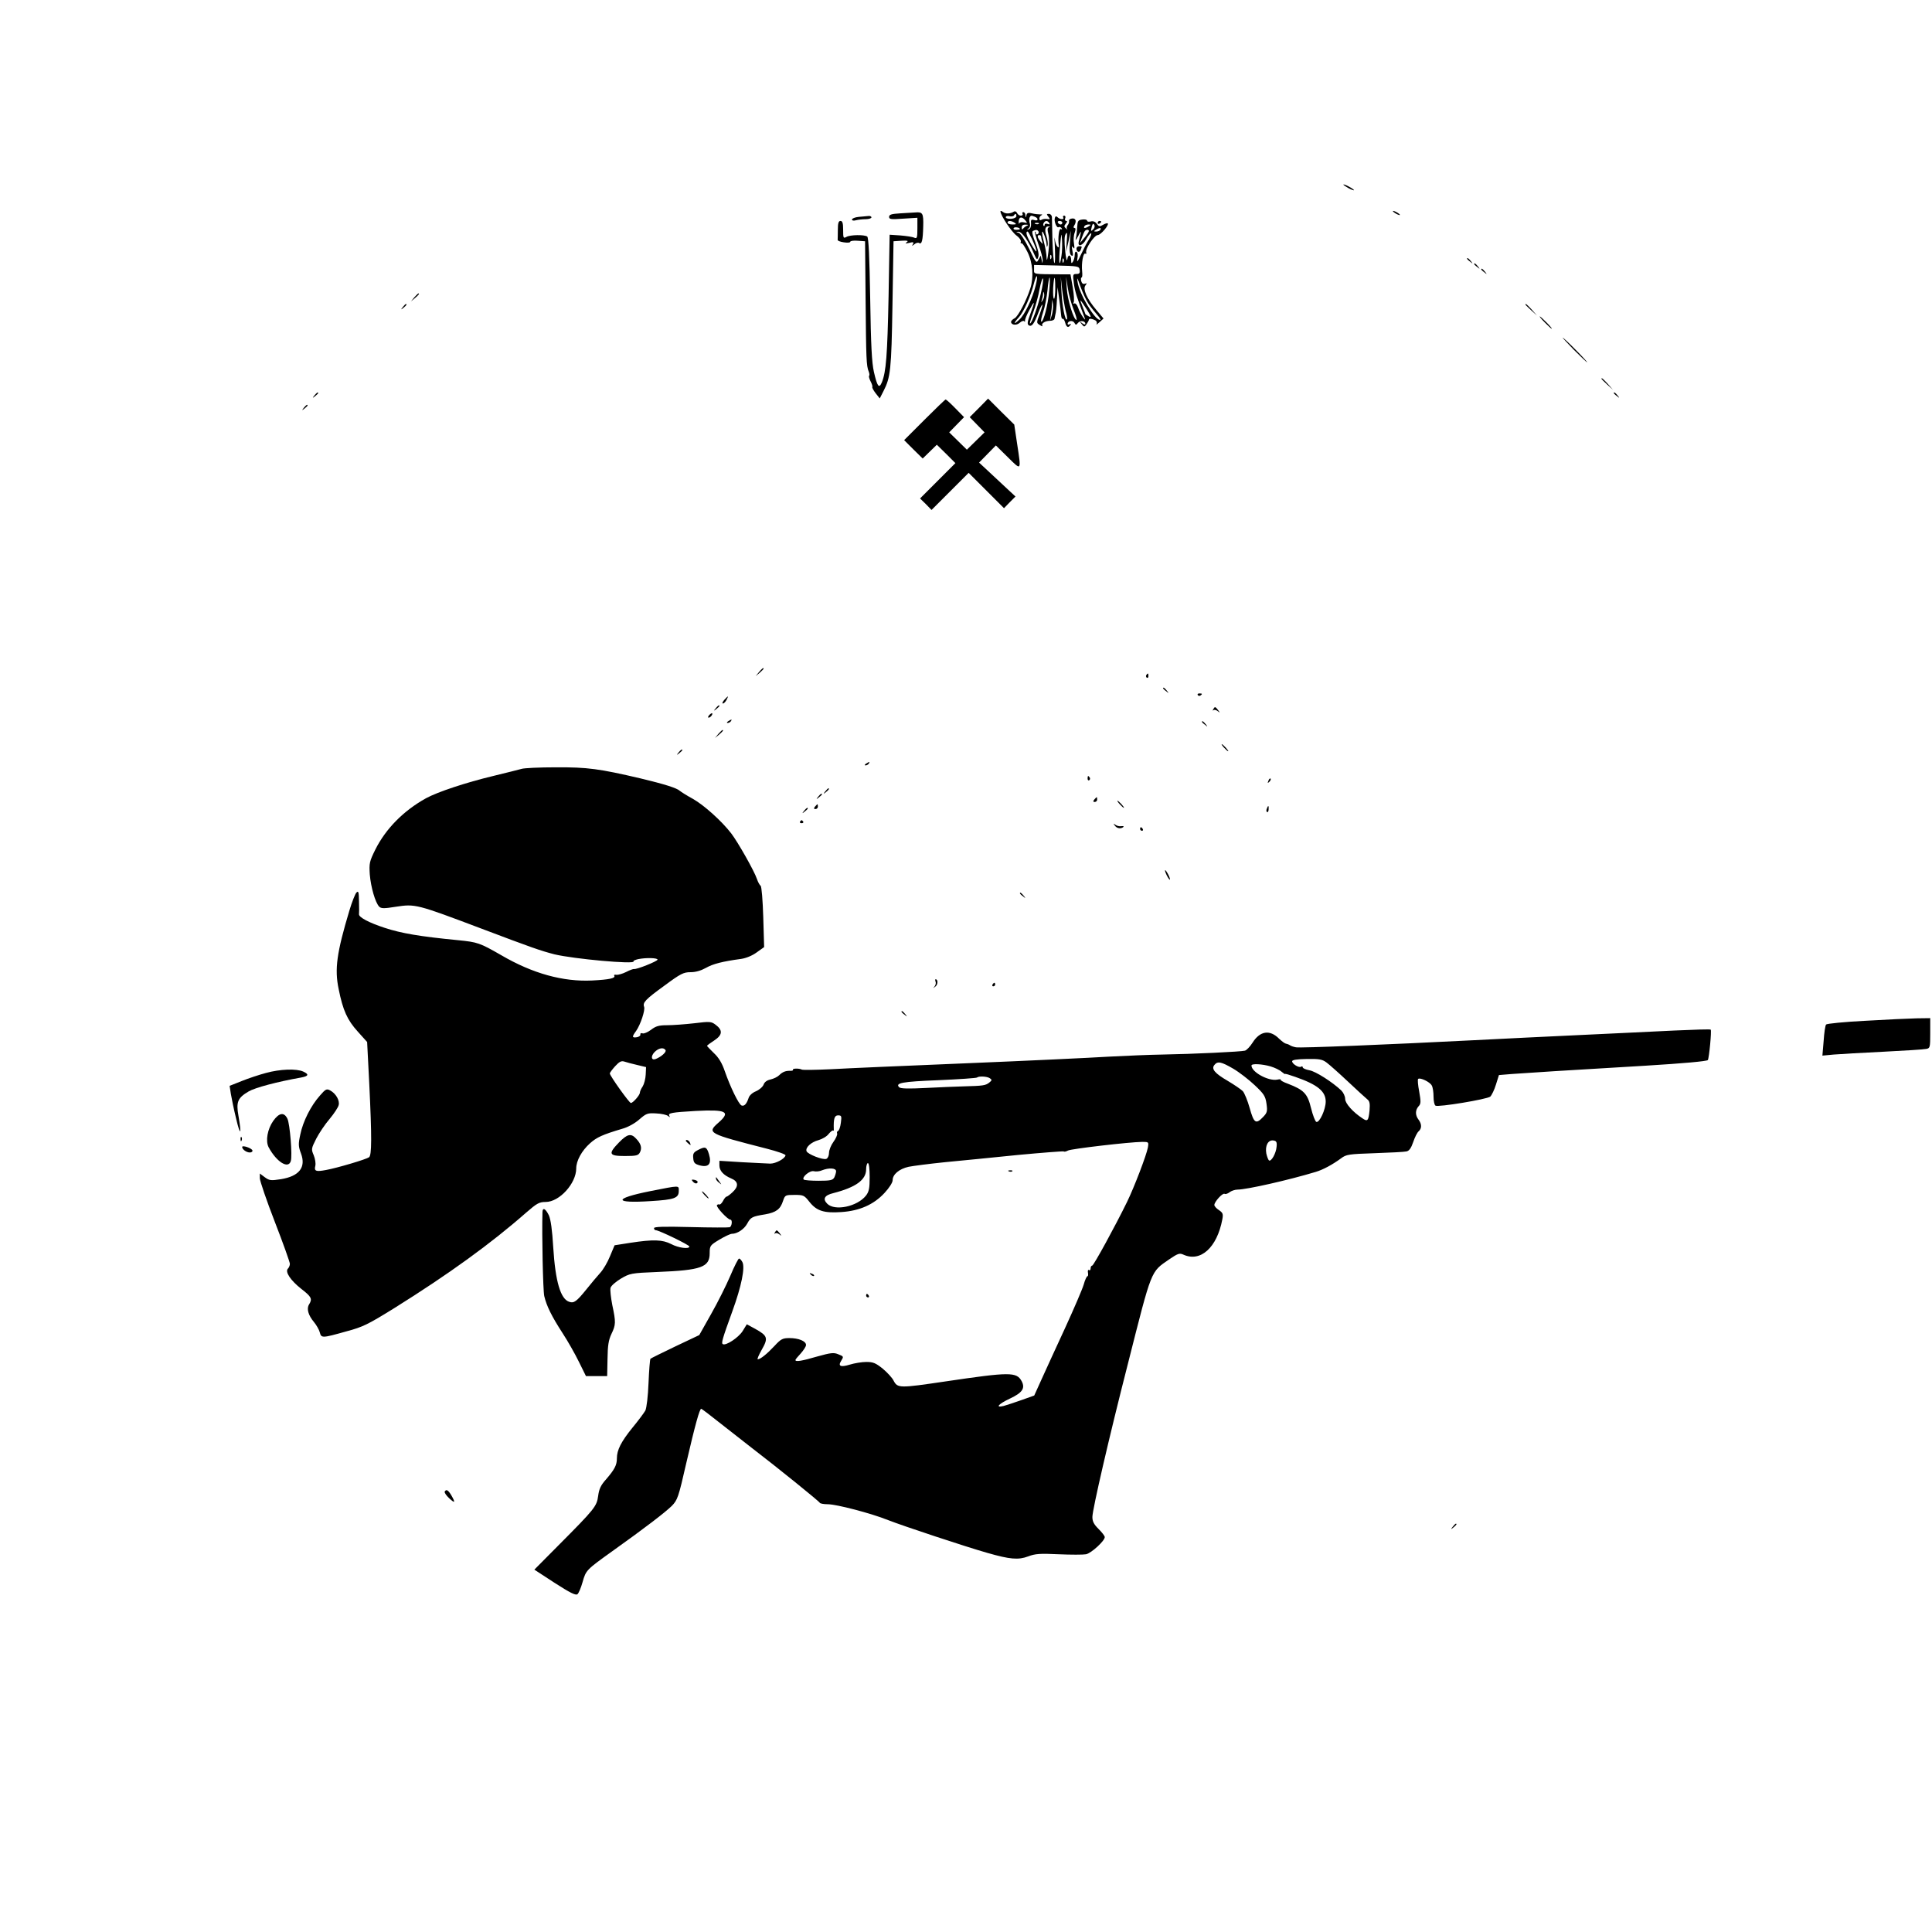 <?xml version="1.0" standalone="no"?>
<!DOCTYPE svg PUBLIC "-//W3C//DTD SVG 20010904//EN"
 "http://www.w3.org/TR/2001/REC-SVG-20010904/DTD/svg10.dtd">
<svg version="1.0" xmlns="http://www.w3.org/2000/svg"
 width="1093pt" height="1093pt" viewBox="0 0 1093 1093"
 preserveAspectRatio="xMidYMid meet">
<g transform="translate(0,1093) scale(0.1,-0.1)"
fill="#000000" stroke="none">
<path d="M7600 9886 c0 -3 14 -12 30 -21 17 -9 30 -13 30 -11 0 3 -13 12 -30
21 -16 9 -30 13 -30 11z"/>
<path d="M5660 9734 c0 -22 63 -116 90 -136 17 -12 28 -28 25 -36 -2 -7 -1
-11 3 -8 5 3 20 -20 35 -50 30 -60 36 -143 16 -205 -22 -70 -69 -158 -88 -169
-12 -6 -21 -15 -21 -21 0 -18 31 -22 49 -5 10 9 21 13 25 9 4 -5 6 -3 5 2 -2
6 9 33 24 60 32 61 34 54 6 -21 -17 -45 -19 -58 -8 -65 16 -9 30 9 54 74 10
26 20 46 22 43 2 -2 -5 -26 -15 -53 -19 -49 -19 -50 1 -62 10 -7 17 -9 14 -4
-8 13 16 28 43 28 14 0 26 6 26 13 1 6 3 15 4 20 4 14 7 37 10 97 l3 60 9 -65
c5 -36 10 -77 11 -92 1 -14 5 -24 9 -22 4 3 10 -7 14 -21 7 -27 18 -32 30 -13
4 7 3 8 -4 4 -7 -4 -12 -3 -12 2 0 17 29 22 38 6 8 -14 10 -14 21 0 13 15 41
11 41 -6 0 -6 -8 -4 -17 3 -17 13 -17 12 -4 -4 14 -18 16 -18 28 -1 7 10 13
21 13 25 0 9 20 6 38 -4 7 -5 9 -14 6 -20 -4 -7 3 -2 16 10 l23 21 -41 49
c-53 62 -78 119 -61 139 9 12 9 13 -3 9 -10 -4 -17 1 -21 14 -3 12 -2 21 2 21
4 0 5 16 3 35 -5 45 6 107 18 100 6 -3 7 0 5 7 -7 19 46 98 65 98 17 0 66 58
57 66 -3 3 -15 -1 -27 -8 -18 -11 -23 -11 -35 6 -9 12 -21 17 -35 13 -11 -3
-20 -1 -20 5 0 5 -12 8 -27 6 -24 -3 -27 -8 -29 -43 -1 -22 -4 -51 -8 -65 -4
-14 2 -8 14 15 12 24 18 30 14 15 -3 -14 -8 -34 -11 -46 -8 -34 22 -25 42 13
10 18 22 33 27 33 5 0 0 -15 -11 -34 -12 -18 -32 -57 -46 -87 -19 -41 -24 -46
-20 -22 4 17 2 34 -4 38 -7 4 -11 -3 -11 -17 0 -13 -5 -30 -10 -38 -8 -12 -10
-11 -10 7 0 33 -18 37 -22 6 -2 -16 -8 6 -12 48 -5 52 -5 83 3 95 8 15 10 5 6
-41 l-4 -60 14 60 13 60 -5 -66 c-4 -48 -1 -69 8 -74 9 -6 11 0 6 26 -5 26 -4
30 4 19 8 -11 9 -6 5 21 -4 20 -2 48 4 63 6 18 6 26 -1 26 -6 0 -7 6 -3 12 16
25 11 44 -10 42 -12 -1 -20 -7 -18 -14 1 -7 -2 -18 -8 -24 -5 -7 -7 -17 -3
-22 4 -5 1 -4 -6 3 -12 10 -12 15 -1 28 8 10 9 15 2 15 -6 0 -9 7 -6 15 4 8 1
15 -6 15 -6 0 -8 -4 -5 -10 8 -13 -18 -13 -32 1 -7 7 -12 7 -15 -3 -7 -18 10
-61 21 -53 5 3 13 0 17 -6 4 -8 3 -9 -4 -5 -11 7 -18 -50 -12 -94 1 -10 -2
-12 -8 -5 -6 6 -13 26 -15 45 -2 19 -2 -5 1 -55 2 -49 1 -87 -3 -83 -4 4 -9
60 -11 125 -1 65 -3 126 -3 136 -1 9 -8 17 -17 17 -14 0 -14 -2 -3 -16 11 -14
10 -16 -6 -13 -11 2 -26 0 -32 -4 -8 -5 -13 -3 -13 7 0 8 6 16 13 19 6 3 3 5
-8 4 -11 0 -32 2 -47 6 -20 5 -28 3 -31 -10 -4 -17 -5 -17 -6 0 0 9 -6 17 -12
17 -5 0 -7 -4 -4 -10 3 -5 -1 -10 -10 -10 -8 0 -18 7 -21 15 -4 8 -11 12 -18
8 -20 -13 -48 -14 -62 -2 -8 6 -14 8 -14 3z m90 -27 c0 -7 -13 -14 -30 -15
-17 -1 -30 3 -30 9 0 6 9 9 20 6 11 -3 23 -1 26 4 8 13 14 11 14 -4z m104 -3
c23 -9 20 -27 -3 -19 -17 5 -20 2 -18 -21 1 -16 -4 -28 -13 -31 -12 -4 -12 -3
-1 5 8 6 11 18 6 31 -3 11 -3 25 0 31 7 12 8 12 29 4z m-53 -21 c12 -15 12
-16 -8 -11 -12 3 -24 1 -27 -6 -2 -6 -3 -1 -3 12 1 26 19 29 38 5z m-61 -13
c12 -8 9 -10 -12 -10 -16 0 -28 5 -28 10 0 13 20 13 40 0z m196 -2 c5 -8 2 -9
-9 -5 -10 4 -17 1 -17 -5 0 -6 -3 -9 -6 -5 -7 7 4 27 16 27 5 0 12 -5 16 -12z
m74 2 c0 -5 -4 -10 -9 -10 -6 0 -13 5 -16 10 -3 6 1 10 9 10 9 0 16 -4 16 -10z
m-133 -6 c-3 -3 -12 -4 -19 -1 -8 3 -5 6 6 6 11 1 17 -2 13 -5z m310 -29 c-16
-17 -17 -14 -10 14 4 15 8 19 13 10 5 -6 3 -18 -3 -24z m-377 18 c-8 -3 -18
-11 -22 -17 -5 -7 -8 -4 -8 7 0 11 7 17 23 16 15 0 17 -2 7 -6z m350 -3 c-20
-13 -33 -13 -25 0 3 6 14 10 23 10 15 0 15 -2 2 -10z m-390 -16 c0 -2 -9 -4
-21 -4 -11 0 -18 4 -14 10 5 8 35 3 35 -6z m163 10 c-8 -4 -8 -15 -2 -38 5
-20 6 -61 0 -102 -5 -42 -9 -55 -10 -34 0 20 -7 60 -15 90 -8 30 -13 57 -10
59 5 6 24 -47 25 -72 1 -17 2 -18 6 -4 2 9 -1 33 -7 52 -12 36 -7 56 13 54 9
0 9 -2 0 -5z m292 -14 c-3 -5 -14 -10 -23 -10 -15 0 -15 2 -2 10 20 13 33 13
25 0z m-350 -9 c3 -5 1 -12 -5 -16 -5 -3 -10 -1 -10 6 0 7 -2 10 -5 8 -2 -3 7
-35 20 -72 14 -37 24 -78 24 -90 -2 -20 -2 -20 -6 3 l-5 24 -13 -23 c-11 -22
-14 -20 -53 62 -24 49 -49 87 -59 90 -17 4 -17 5 -1 6 19 1 58 -54 87 -123 16
-37 19 -39 25 -19 5 14 -2 44 -17 82 -16 41 -21 62 -13 65 18 7 24 7 31 -3z
m285 2 c0 -5 -11 -21 -25 -38 l-25 -30 10 29 c6 16 13 33 16 37 6 11 24 12 24
2z m-322 -45 c35 -76 34 -95 -2 -33 -29 51 -36 75 -22 75 2 0 13 -19 24 -42z
m167 -96 c-11 -75 -17 -38 -8 54 7 76 8 82 11 39 2 -27 1 -70 -3 -93z m-115
109 c0 -5 3 -18 6 -28 5 -16 4 -16 -10 1 -18 23 -20 36 -6 36 6 0 10 -4 10 -9z
m57 -123 c-3 -8 -6 -5 -6 6 -1 11 2 17 5 13 3 -3 4 -12 1 -19z m70 -20 c-3 -8
-6 -5 -6 6 -1 11 2 17 5 13 3 -3 4 -12 1 -19z m91 -45 c3 -18 -2 -23 -18 -23
-21 0 -21 -3 -15 -52 6 -46 18 -84 60 -193 6 -17 5 -17 -9 2 -9 13 -22 36 -27
53 -6 17 -16 27 -22 23 -6 -3 -7 -1 -3 6 4 6 2 44 -5 85 l-13 74 -50 0 c-166
1 -156 0 -156 27 l0 26 128 -3 c123 -3 127 -4 130 -25z m-249 -89 c-18 -72
-62 -166 -93 -193 -33 -31 -34 -21 -2 14 26 28 69 123 86 194 6 23 13 41 16
38 3 -2 0 -26 -7 -53z m300 -104 c13 -19 36 -47 49 -62 14 -16 21 -28 15 -28
-30 0 -117 147 -127 216 -5 30 -1 24 16 -26 13 -36 34 -81 47 -100z m-271 58
c-17 -75 -51 -168 -61 -168 -3 0 6 29 19 65 13 35 29 93 35 129 7 36 16 63 19
61 4 -3 -1 -42 -12 -87z m48 18 c-7 -80 -32 -176 -45 -176 -4 0 0 24 10 53 10
28 21 85 25 125 3 39 9 72 12 72 2 0 2 -33 -2 -74z m34 14 c0 -33 -3 -60 -7
-60 -5 0 -6 27 -5 60 5 77 12 77 12 0z m59 -129 c7 -23 10 -45 7 -48 -10 -10
-27 76 -31 157 l-4 85 8 -75 c5 -41 14 -95 20 -119z m45 7 c13 -32 20 -58 16
-58 -16 0 -51 115 -55 179 l-4 66 10 -65 c5 -35 20 -90 33 -122z m-174 55
c-11 -17 -11 -17 -6 0 3 10 7 26 7 35 1 15 2 15 6 0 2 -10 -1 -25 -7 -35z m51
-84 l-11 -34 5 34 c3 18 6 45 6 60 l2 26 4 -26 c2 -15 -1 -42 -6 -60z m197 31
c26 -41 28 -48 12 -40 -11 6 -20 12 -20 14 0 2 -7 20 -15 40 -8 20 -14 36 -12
36 2 0 18 -23 35 -50z"/>
<path d="M7880 9736 c0 -3 9 -10 20 -16 11 -6 20 -8 20 -6 0 3 -9 10 -20 16
-11 6 -20 8 -20 6z"/>
<path d="M5093 9723 c-50 -3 -63 -7 -63 -20 0 -14 11 -15 80 -10 l80 5 0 -60
c0 -53 -2 -59 -17 -53 -10 5 -45 10 -79 13 l-61 4 -6 -348 c-7 -338 -14 -427
-38 -487 -16 -38 -26 -24 -45 59 -12 53 -17 151 -21 414 -4 241 -9 347 -17
352 -17 11 -95 10 -117 -2 -18 -10 -19 -7 -19 40 0 38 -4 50 -15 50 -11 0 -15
-12 -15 -50 0 -27 -1 -53 -1 -57 -1 -5 14 -11 35 -14 20 -3 36 -2 36 3 0 5 19
8 42 6 l42 -3 3 -330 c3 -333 4 -375 18 -408 4 -10 5 -20 2 -23 -3 -3 1 -17 8
-31 8 -15 12 -29 10 -33 -2 -3 7 -19 19 -35 l23 -29 21 41 c40 78 45 119 51
488 l6 360 45 3 c34 2 41 0 30 -8 -11 -8 -8 -9 14 -4 23 6 27 4 21 -7 -8 -12
-6 -12 8 -1 9 8 21 11 27 7 15 -9 21 14 23 94 2 75 -3 83 -46 79 -12 -1 -50
-3 -84 -5z"/>
<path d="M4858 9703 c-21 -2 -38 -9 -38 -15 0 -6 10 -8 23 -4 12 3 37 6 55 6
17 0 32 5 32 10 0 6 -8 9 -17 8 -10 -1 -35 -3 -55 -5z"/>
<path d="M6210 9669 c0 -5 5 -7 10 -4 6 3 10 8 10 11 0 2 -4 4 -10 4 -5 0 -10
-5 -10 -11z"/>
<path d="M6090 9524 c0 -20 17 -26 24 -8 8 21 8 21 -9 21 -8 0 -15 -6 -15 -13z"/>
<path d="M8300 9466 c0 -2 8 -10 18 -17 15 -13 16 -12 3 4 -13 16 -21 21 -21
13z"/>
<path d="M8340 9436 c0 -2 8 -10 18 -17 15 -13 16 -12 3 4 -13 16 -21 21 -21
13z"/>
<path d="M8380 9406 c0 -2 8 -10 18 -17 15 -13 16 -12 3 4 -13 16 -21 21 -21
13z"/>
<path d="M2344 9248 l-19 -23 23 19 c21 18 27 26 19 26 -2 0 -12 -10 -23 -22z"/>
<path d="M2279 9193 c-13 -16 -12 -17 4 -4 16 13 21 21 13 21 -2 0 -10 -8 -17
-17z"/>
<path d="M8630 9207 c0 -2 15 -16 33 -33 l32 -29 -29 33 c-28 30 -36 37 -36
29z"/>
<path d="M8740 9105 c19 -19 36 -35 39 -35 3 0 -10 16 -29 35 -19 19 -36 35
-39 35 -3 0 10 -16 29 -35z"/>
<path d="M8905 8950 c38 -38 72 -70 74 -70 3 0 -26 32 -64 70 -38 39 -72 70
-74 70 -3 0 26 -31 64 -70z"/>
<path d="M9060 8787 c0 -2 15 -16 33 -33 l32 -29 -29 33 c-28 30 -36 37 -36
29z"/>
<path d="M1779 8693 c-13 -16 -12 -17 4 -4 9 7 17 15 17 17 0 8 -8 3 -21 -13z"/>
<path d="M9130 8706 c0 -2 8 -10 18 -17 15 -13 16 -12 3 4 -13 16 -21 21 -21
13z"/>
<path d="M5230 8555 l-115 -115 52 -52 53 -52 40 39 40 39 53 -52 52 -52 -100
-100 -100 -100 33 -32 32 -33 105 105 105 105 100 -100 100 -100 32 33 33 33
-103 96 -103 96 48 49 47 48 68 -67 c78 -77 76 -80 52 78 l-16 107 -74 73 -74
74 -52 -53 -52 -52 42 -43 42 -43 -50 -49 -50 -49 -50 49 -50 49 42 43 42 43
-49 50 c-27 28 -52 50 -55 50 -3 0 -57 -52 -120 -115z"/>
<path d="M1719 8623 c-13 -16 -12 -17 4 -4 9 7 17 15 17 17 0 8 -8 3 -21 -13z"/>
<path d="M4294 7128 l-19 -23 23 19 c12 11 22 21 22 23 0 8 -8 2 -26 -19z"/>
<path d="M6485 7111 c-3 -5 -2 -12 3 -15 5 -3 9 1 9 9 0 17 -3 19 -12 6z"/>
<path d="M6580 7036 c0 -2 8 -10 18 -17 15 -13 16 -12 3 4 -13 16 -21 21 -21
13z"/>
<path d="M6776 6998 c3 -5 10 -6 15 -3 13 9 11 12 -6 12 -8 0 -12 -4 -9 -9z"/>
<path d="M4097 6970 c-9 -11 -13 -20 -7 -20 5 0 14 9 20 20 6 11 9 20 8 20 -2
0 -11 -9 -21 -20z"/>
<path d="M4049 6923 c-13 -16 -12 -17 4 -4 9 7 17 15 17 17 0 8 -8 3 -21 -13z"/>
<path d="M6864 6918 c-4 -7 -4 -10 1 -6 4 4 15 2 24 -5 14 -11 14 -10 2 6 -16
20 -18 21 -27 5z"/>
<path d="M4012 6884 c-7 -8 -8 -14 -3 -14 10 0 25 19 20 25 -2 1 -10 -3 -17
-11z"/>
<path d="M4120 6850 c-9 -6 -10 -10 -3 -10 6 0 15 5 18 10 8 12 4 12 -15 0z"/>
<path d="M6800 6846 c0 -2 8 -10 18 -17 15 -13 16 -12 3 4 -13 16 -21 21 -21
13z"/>
<path d="M4064 6778 l-19 -23 23 19 c21 18 27 26 19 26 -2 0 -12 -10 -23 -22z"/>
<path d="M6925 6700 c10 -11 20 -20 23 -20 3 0 -3 9 -13 20 -10 11 -20 20 -23
20 -3 0 3 -9 13 -20z"/>
<path d="M3839 6673 c-13 -16 -12 -17 4 -4 9 7 17 15 17 17 0 8 -8 3 -21 -13z"/>
<path d="M4900 6610 c-9 -6 -10 -10 -3 -10 6 0 15 5 18 10 8 12 4 12 -15 0z"/>
<path d="M2950 6580 c-14 -4 -86 -22 -160 -40 -154 -37 -314 -90 -380 -126
-128 -71 -228 -173 -287 -291 -33 -67 -35 -77 -31 -140 6 -72 31 -159 53 -182
11 -11 26 -12 93 -1 112 17 116 16 487 -124 280 -106 334 -125 412 -145 108
-26 458 -58 447 -40 -2 4 10 9 27 13 46 9 109 7 109 -3 0 -9 -120 -57 -133
-53 -4 1 -24 -6 -45 -17 -20 -10 -45 -17 -55 -16 -9 2 -15 0 -12 -5 9 -14 -28
-22 -125 -27 -164 -8 -336 39 -514 143 -122 70 -134 74 -244 85 -217 21 -322
39 -416 70 -89 29 -147 60 -145 77 1 4 1 36 0 72 -1 55 -3 62 -15 50 -7 -8
-25 -53 -39 -100 -72 -240 -85 -332 -61 -446 24 -120 49 -175 108 -240 l53
-59 12 -235 c15 -308 14 -405 -1 -417 -17 -12 -178 -60 -243 -72 -58 -11 -69
-7 -61 24 3 13 -1 39 -9 59 -15 35 -14 38 14 94 16 31 50 82 76 112 25 30 48
65 51 78 7 26 -16 66 -48 83 -20 11 -26 8 -58 -29 -51 -57 -96 -146 -111 -220
-12 -55 -11 -68 4 -108 29 -78 -10 -128 -113 -145 -58 -9 -66 -8 -92 11 l-28
21 0 -27 c0 -14 38 -126 85 -247 47 -121 85 -228 85 -237 0 -9 -5 -21 -11 -27
-18 -18 15 -67 76 -115 57 -44 63 -56 44 -87 -16 -24 -5 -62 27 -100 14 -17
29 -43 33 -58 9 -34 12 -34 151 5 94 25 123 40 270 131 309 193 548 366 747
541 60 52 73 60 110 60 78 0 173 105 173 190 0 43 31 100 78 142 38 34 71 49
182 82 33 9 72 31 97 53 39 34 47 37 95 34 29 -1 59 -8 67 -14 11 -9 13 -9 8
0 -10 16 11 20 150 28 172 9 199 -4 128 -66 -67 -59 -61 -62 275 -148 58 -15
104 -31 104 -37 -3 -19 -55 -47 -86 -47 -18 1 -90 4 -160 8 l-128 8 0 -26 c0
-30 22 -55 67 -74 41 -17 43 -45 7 -78 -15 -14 -30 -25 -34 -25 -4 0 -13 -11
-20 -25 -7 -13 -17 -22 -21 -19 -4 2 -10 0 -13 -4 -6 -10 61 -82 76 -82 13 0
9 -38 -4 -43 -7 -2 -106 -2 -220 1 -154 4 -208 2 -208 -6 0 -7 5 -12 11 -12
17 0 189 -83 189 -92 0 -16 -62 -8 -103 14 -49 25 -100 27 -231 7 l-89 -14
-26 -62 c-14 -35 -39 -77 -56 -95 -16 -18 -52 -60 -78 -93 -55 -68 -70 -79
-96 -70 -50 15 -79 116 -91 307 -6 101 -14 158 -25 183 -19 38 -35 46 -36 18
-4 -131 3 -443 10 -475 13 -56 42 -115 105 -212 28 -43 69 -115 91 -160 l40
-81 60 0 60 0 2 97 c1 77 6 107 22 141 25 52 26 66 5 164 -8 42 -13 85 -10 97
3 12 30 35 58 52 51 30 58 32 208 38 248 10 295 27 295 106 0 42 2 45 55 77
30 18 62 33 71 33 30 0 69 26 86 57 20 37 28 41 102 53 62 11 86 29 101 76 11
33 13 34 65 34 50 0 55 -2 84 -39 41 -52 83 -65 182 -58 102 7 182 42 243 108
27 29 46 59 46 72 0 33 37 64 90 76 25 5 117 17 205 26 88 8 274 27 414 41
139 13 256 22 259 20 2 -3 13 -1 24 5 19 10 346 48 420 49 37 0 37 -1 32 -32
-8 -43 -77 -224 -118 -308 -67 -137 -189 -360 -197 -360 -5 0 -9 -7 -9 -16 0
-8 -4 -13 -9 -9 -6 3 -8 -4 -6 -15 2 -11 1 -20 -3 -20 -4 0 -14 -21 -21 -47
-8 -27 -55 -136 -104 -243 -50 -107 -109 -238 -133 -290 l-43 -95 -73 -26
c-40 -14 -85 -29 -100 -33 -50 -12 -30 11 36 42 70 33 87 58 66 98 -29 53 -65
53 -430 -1 -264 -39 -272 -39 -295 5 -8 16 -36 46 -61 67 -40 32 -54 38 -93
38 -25 0 -67 -7 -93 -15 -52 -16 -68 -9 -50 20 16 26 16 26 -17 39 -24 10 -42
8 -117 -13 -86 -25 -124 -32 -124 -20 0 3 13 19 30 37 16 18 30 39 30 48 0 22
-42 39 -94 39 -38 0 -48 -5 -84 -44 -42 -45 -80 -76 -95 -76 -5 0 6 25 23 55
37 65 33 78 -37 117 l-48 26 -24 -39 c-24 -37 -95 -84 -112 -73 -9 5 -3 28 54
185 52 143 73 248 57 279 -6 11 -14 20 -19 20 -4 0 -27 -44 -49 -97 -23 -54
-72 -152 -109 -217 l-67 -119 -135 -64 c-75 -36 -138 -67 -141 -70 -3 -2 -8
-64 -11 -136 -3 -78 -11 -142 -18 -157 -8 -14 -40 -57 -73 -97 -64 -79 -88
-126 -88 -173 0 -39 -13 -63 -61 -119 -30 -33 -40 -55 -45 -94 -8 -59 -19 -73
-224 -279 l-137 -138 115 -75 c87 -56 119 -72 129 -64 7 6 20 37 29 69 19 67
21 69 169 175 188 134 298 219 335 255 33 34 38 47 83 245 50 216 75 305 84
305 3 0 49 -35 103 -78 54 -42 133 -104 175 -137 154 -118 390 -309 393 -317
2 -4 22 -8 45 -8 49 0 245 -51 342 -90 84 -33 434 -149 560 -185 129 -37 176
-41 232 -20 39 15 66 17 172 12 69 -3 139 -3 155 0 30 6 106 76 106 97 0 7
-16 27 -35 46 -26 26 -35 42 -35 68 0 41 94 449 201 867 137 541 128 517 233
590 50 34 59 37 81 27 97 -44 190 40 220 199 6 31 3 38 -19 53 -14 9 -26 22
-26 29 0 18 47 70 58 63 5 -3 18 1 28 9 10 8 31 15 45 15 52 0 290 54 442 100
41 12 95 41 144 77 29 22 43 24 190 29 87 3 168 7 180 10 15 3 26 18 38 53 9
27 23 55 31 61 18 16 18 41 -1 66 -19 25 -19 53 0 75 14 14 14 26 4 83 -7 36
-10 69 -6 72 10 10 67 -17 77 -37 6 -10 10 -38 10 -63 0 -25 5 -48 11 -51 15
-10 291 36 310 51 8 8 23 38 32 68 l17 54 73 6 c39 3 149 10 242 16 94 6 325
20 515 31 213 13 347 25 352 32 7 12 22 166 16 172 -2 3 -94 0 -204 -5 -109
-5 -345 -17 -524 -25 -179 -8 -455 -22 -615 -30 -470 -24 -980 -45 -1003 -40
-12 2 -28 7 -35 12 -6 4 -17 8 -23 9 -6 1 -22 13 -37 27 -53 54 -109 45 -151
-22 -14 -22 -33 -42 -43 -45 -22 -6 -292 -19 -468 -22 -71 -1 -209 -7 -305
-12 -96 -6 -454 -23 -795 -37 -341 -14 -690 -29 -775 -34 -85 -4 -159 -5 -164
-2 -15 8 -55 7 -50 -1 2 -4 -4 -6 -13 -6 -27 1 -45 -5 -65 -25 -10 -10 -32
-20 -49 -24 -19 -4 -34 -14 -39 -29 -5 -13 -25 -30 -44 -38 -20 -8 -37 -24
-41 -38 -11 -33 -24 -48 -40 -42 -16 7 -63 103 -95 195 -15 44 -34 76 -61 101
-21 21 -39 39 -39 41 0 3 18 16 41 31 47 31 49 58 7 89 -24 18 -32 19 -121 8
-53 -6 -121 -11 -153 -11 -46 0 -64 -5 -91 -26 -19 -14 -40 -23 -48 -20 -8 3
-14 0 -12 -7 1 -6 -8 -13 -20 -15 -28 -4 -29 2 -4 36 25 36 52 118 45 136 -9
24 6 41 115 120 92 68 108 76 148 76 29 0 59 9 86 24 40 23 95 37 199 51 28 4
63 18 89 37 l42 30 -5 170 c-3 94 -9 173 -15 177 -5 3 -15 21 -21 39 -15 45
-107 207 -145 257 -54 70 -153 159 -216 195 -35 19 -68 40 -75 46 -17 16 -88
38 -221 70 -235 55 -301 64 -480 63 -93 0 -181 -4 -195 -9z m815 -1591 c7 -10
-23 -37 -55 -50 -25 -10 -30 14 -8 38 23 24 52 30 63 12z m3741 -71 c16 -12
70 -60 120 -107 50 -47 99 -92 109 -100 14 -11 16 -24 13 -63 -6 -59 -11 -65
-40 -45 -55 36 -98 85 -98 110 0 15 -10 36 -22 48 -51 48 -145 108 -180 114
-21 4 -38 11 -38 17 0 5 -4 7 -10 3 -12 -7 -50 16 -50 31 0 8 28 12 84 13 71
1 87 -2 112 -21z m-3901 -13 l50 -12 -2 -42 c-1 -24 -9 -54 -17 -67 -9 -13
-16 -29 -16 -36 0 -13 -39 -58 -51 -58 -9 0 -119 154 -119 167 0 5 14 23 30
41 24 26 35 32 53 26 12 -4 45 -13 72 -19z m3372 -21 c34 -20 88 -62 121 -93
52 -49 61 -62 67 -105 6 -43 4 -51 -19 -75 -41 -43 -52 -36 -76 50 -12 43 -30
86 -39 96 -10 10 -48 36 -85 58 -74 43 -95 68 -75 91 18 22 39 17 106 -22z
m211 13 c23 -7 51 -20 62 -30 11 -9 20 -15 20 -13 0 3 26 -5 57 -16 127 -44
173 -82 173 -140 0 -44 -35 -121 -53 -115 -6 2 -20 37 -30 78 -20 82 -40 103
-131 138 -26 9 -44 20 -41 23 3 3 -6 3 -20 0 -50 -9 -145 43 -145 80 0 12 60
9 108 -5z m-1588 -67 c13 -9 12 -12 -4 -25 -21 -16 -33 -18 -146 -21 -41 -1
-137 -5 -213 -9 -98 -5 -142 -4 -150 4 -24 24 16 32 222 40 117 5 215 12 218
15 10 9 57 7 73 -4z m-843 -252 c-3 -24 -10 -44 -16 -46 -5 -2 -8 -9 -5 -15 2
-7 -7 -28 -21 -47 -14 -19 -25 -47 -25 -62 0 -16 -7 -31 -15 -34 -19 -8 -105
26 -112 43 -8 21 26 52 68 63 21 6 47 21 57 35 11 13 22 22 25 19 3 -3 5 1 4
8 -2 59 4 78 24 78 20 0 21 -4 16 -42z m2465 -136 c-3 -37 -30 -85 -43 -77 -4
3 -11 21 -15 39 -8 44 10 78 39 74 18 -2 22 -9 19 -36z m-2302 -171 c0 -64 -4
-83 -21 -105 -49 -62 -176 -89 -219 -46 -27 27 -16 48 34 60 128 33 186 75
186 135 0 19 5 35 10 35 6 0 10 -33 10 -79z m-190 33 c0 -8 -5 -24 -10 -35 -9
-16 -22 -19 -89 -19 -43 0 -81 3 -84 7 -13 13 35 53 57 47 12 -3 33 -1 46 5
40 16 80 13 80 -5z"/>
<path d="M6153 6525 c0 -8 4 -12 9 -9 5 3 6 10 3 15 -9 13 -12 11 -12 -6z"/>
<path d="M7176 6513 c-6 -14 -5 -15 5 -6 7 7 10 15 7 18 -3 3 -9 -2 -12 -12z"/>
<path d="M4669 6453 c-13 -16 -12 -17 4 -4 16 13 21 21 13 21 -2 0 -10 -8 -17
-17z"/>
<path d="M4629 6423 c-13 -16 -12 -17 4 -4 9 7 17 15 17 17 0 8 -8 3 -21 -13z"/>
<path d="M6191 6407 c-8 -10 -7 -14 2 -14 8 0 14 6 14 14 0 7 -1 13 -2 13 -2
0 -8 -6 -14 -13z"/>
<path d="M6335 6380 c10 -11 20 -20 23 -20 3 0 -3 9 -13 20 -10 11 -20 20 -23
20 -3 0 3 -9 13 -20z"/>
<path d="M4611 6367 c-8 -10 -7 -14 2 -14 8 0 14 6 14 14 0 7 -1 13 -2 13 -2
0 -8 -6 -14 -13z"/>
<path d="M7167 6355 c-4 -8 -3 -16 1 -19 4 -3 9 4 9 15 2 23 -3 25 -10 4z"/>
<path d="M4549 6343 c-13 -16 -12 -17 4 -4 9 7 17 15 17 17 0 8 -8 3 -21 -13z"/>
<path d="M4526 6282 c-3 -5 1 -9 9 -9 8 0 12 4 9 9 -3 4 -7 8 -9 8 -2 0 -6 -4
-9 -8z"/>
<path d="M6308 6258 c12 -16 35 -18 48 -6 3 4 -2 5 -13 4 -10 -2 -25 2 -33 8
-13 9 -13 9 -2 -6z"/>
<path d="M6450 6240 c0 -5 5 -10 11 -10 5 0 7 5 4 10 -3 6 -8 10 -11 10 -2 0
-4 -4 -4 -10z"/>
<path d="M6591 6005 c0 -5 6 -21 14 -35 8 -14 14 -20 14 -15 0 6 -6 21 -14 35
-8 14 -14 21 -14 15z"/>
<path d="M5770 5876 c0 -2 8 -10 18 -17 15 -13 16 -12 3 4 -13 16 -21 21 -21
13z"/>
<path d="M5293 5376 c3 -7 0 -20 -6 -27 -10 -11 -9 -11 5 0 15 11 15 41 1 41
-3 0 -3 -6 0 -14z"/>
<path d="M5615 5360 c-3 -5 -1 -10 4 -10 6 0 11 5 11 10 0 6 -2 10 -4 10 -3 0
-8 -4 -11 -10z"/>
<path d="M5100 5206 c0 -2 8 -10 18 -17 15 -13 16 -12 3 4 -13 16 -21 21 -21
13z"/>
<path d="M10552 5155 c-117 -6 -217 -16 -221 -21 -5 -5 -11 -47 -14 -93 l-7
-83 63 6 c34 3 161 10 282 16 121 6 230 13 243 16 21 4 22 9 22 89 l0 85 -77
-1 c-43 -1 -174 -7 -291 -14z"/>
<path d="M1505 4860 c-38 -10 -101 -31 -138 -46 l-68 -27 7 -45 c4 -25 17 -88
30 -141 24 -102 32 -92 13 17 -14 78 -4 101 57 137 37 22 162 55 297 79 43 8
47 18 12 34 -38 17 -130 14 -210 -8z"/>
<path d="M1546 4589 c-33 -47 -45 -114 -26 -150 45 -83 111 -124 125 -78 10
30 -5 212 -19 240 -19 39 -47 34 -80 -12z"/>
<path d="M3502 4467 c-63 -65 -58 -77 33 -77 65 0 76 3 85 20 13 25 7 49 -21
78 -29 32 -50 27 -97 -21z"/>
<path d="M1361 4484 c0 -11 3 -14 6 -6 3 7 2 16 -1 19 -3 4 -6 -2 -5 -13z"/>
<path d="M3880 4476 c0 -2 7 -9 15 -16 13 -11 14 -10 9 4 -5 14 -24 23 -24 12z"/>
<path d="M1370 4441 c0 -13 24 -31 43 -31 10 0 17 5 15 12 -5 13 -58 31 -58
19z"/>
<path d="M3947 4423 c-23 -12 -28 -20 -25 -46 2 -26 9 -32 37 -40 51 -13 68 9
52 63 -13 43 -21 46 -64 23z"/>
<path d="M5708 4303 c7 -3 16 -2 19 1 4 3 -2 6 -13 5 -11 0 -14 -3 -6 -6z"/>
<path d="M4050 4263 c0 -6 8 -17 18 -24 16 -13 16 -13 2 6 -8 11 -16 22 -17
24 -2 2 -3 0 -3 -6z"/>
<path d="M3921 4244 c6 -7 16 -11 21 -8 11 7 3 17 -18 20 -12 2 -13 -1 -3 -12z"/>
<path d="M3677 4191 c-209 -42 -206 -70 5 -56 133 8 158 17 158 57 0 33 10 33
-163 -1z"/>
<path d="M3985 4170 c10 -11 20 -20 23 -20 3 0 -3 9 -13 20 -10 11 -20 20 -23
20 -3 0 3 -9 13 -20z"/>
<path d="M4384 3958 c-4 -7 -4 -10 1 -6 4 4 15 2 24 -5 14 -11 14 -10 2 6 -16
20 -18 21 -27 5z"/>
<path d="M4587 3719 c7 -7 15 -10 18 -7 3 3 -2 9 -12 12 -14 6 -15 5 -6 -5z"/>
<path d="M4900 3600 c0 -5 5 -10 11 -10 5 0 7 5 4 10 -3 6 -8 10 -11 10 -2 0
-4 -4 -4 -10z"/>
<path d="M2516 2492 c-3 -5 8 -22 24 -37 34 -32 38 -27 13 16 -18 30 -28 35
-37 21z"/>
<path d="M8219 2293 c-13 -16 -12 -17 4 -4 16 13 21 21 13 21 -2 0 -10 -8 -17
-17z"/>
</g>
</svg>

